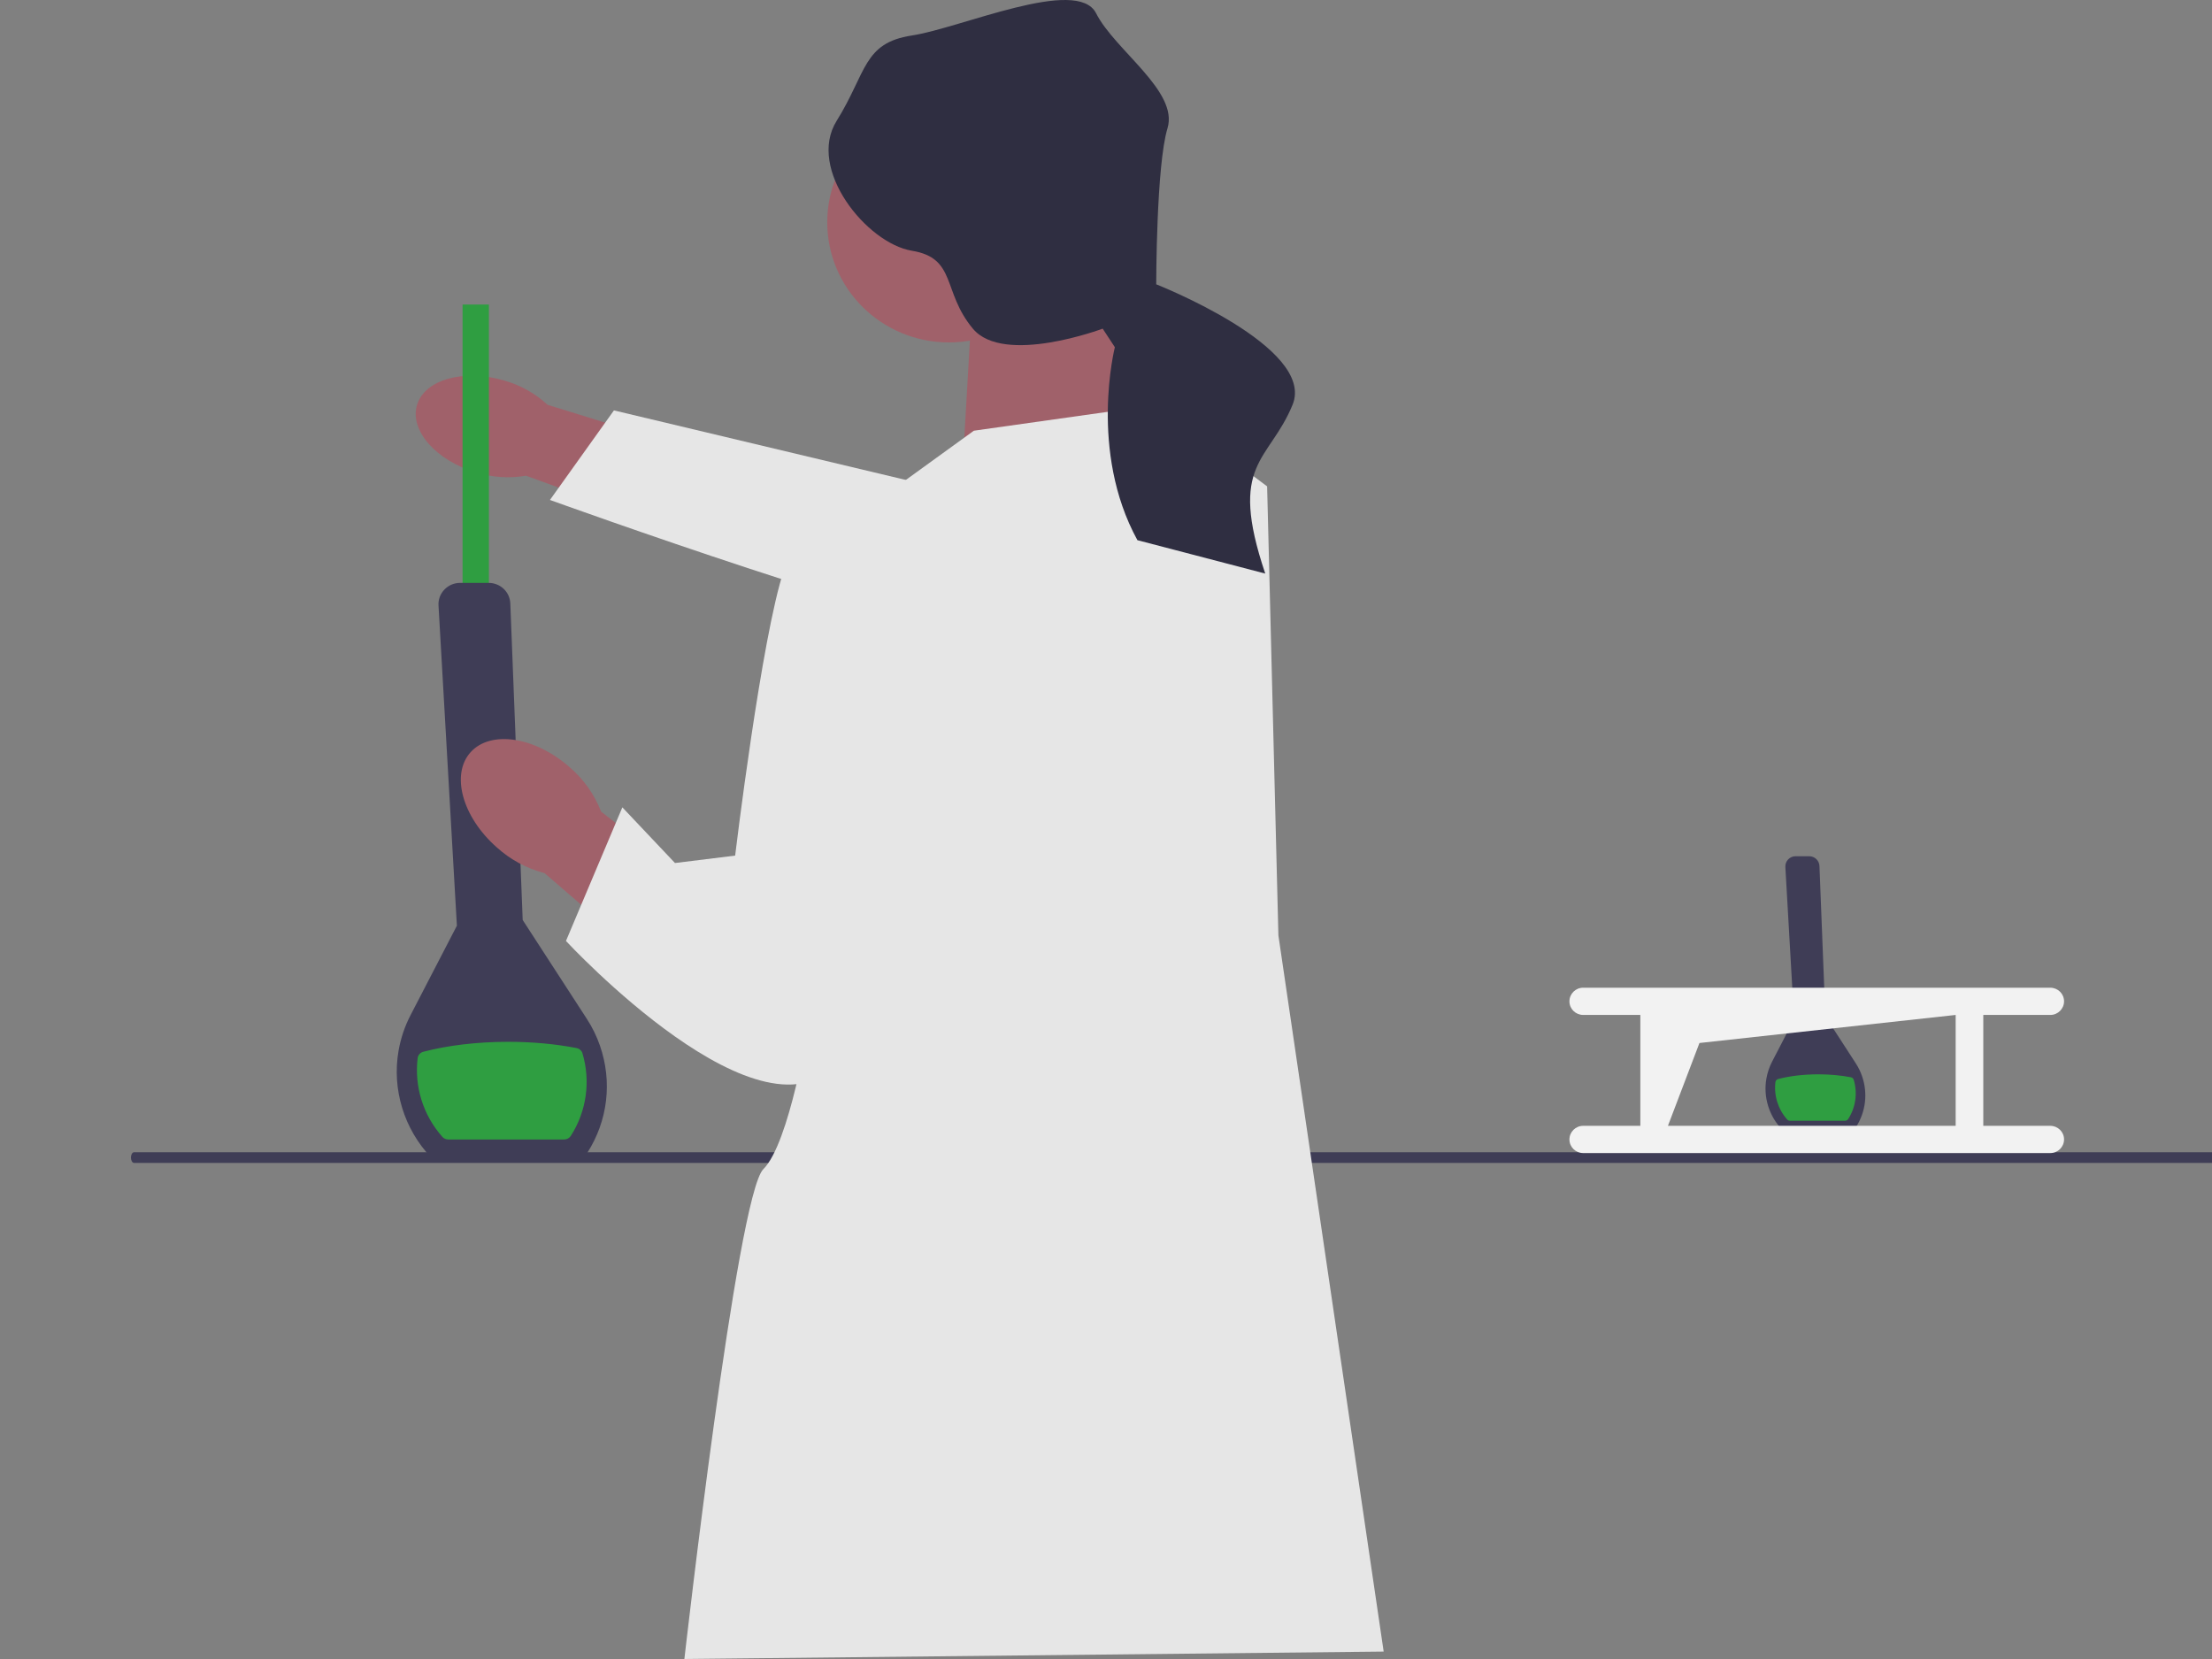 <svg xmlns="http://www.w3.org/2000/svg" width="320" height="240" viewBox="0 0 320 240" fill="none"><rect x="0" y="0" width="320" height="240" fill="#808080" stroke="none"/><g clip-path="url(#clip0_208_7601)"><path d="M268.271 163.41H257.807L257.769 163.372C255.908 161.424 255.071 158.68 255.533 156.045C255.68 155.191 255.957 154.364 256.36 153.586L259.542 147.439L258.28 125.424C258.258 125.016 258.399 124.629 258.682 124.328C258.965 124.033 259.351 123.867 259.765 123.867H261.723C262.527 123.867 263.18 124.489 263.213 125.279L264.067 147.036L268.472 153.833C268.847 154.413 269.152 155.03 269.37 155.669C270.234 158.144 269.919 160.833 268.499 163.045L268.266 163.405H268.271V163.41Z" fill="#3F3D56"></path><path d="M267.367 161.885C267.269 162.041 267.095 162.132 266.91 162.132H258.948C258.795 162.132 258.643 162.068 258.545 161.955C257.202 160.447 256.609 158.466 256.843 156.538C256.87 156.329 257.028 156.152 257.234 156.098C258.899 155.663 260.906 155.416 263.065 155.416C264.756 155.416 266.35 155.572 267.764 155.846C267.96 155.883 268.118 156.023 268.172 156.211C268.738 158.101 268.471 160.173 267.372 161.885H267.367Z" fill="#2F9E41"></path><path d="M351.462 168.232H19.394C19.145 168.232 18.941 167.884 18.941 167.46C18.941 167.035 19.145 166.688 19.394 166.688H351.462C351.711 166.688 351.914 167.035 351.914 167.46C351.914 167.884 351.711 168.232 351.462 168.232Z" fill="#3F3D56"></path><path d="M68.903 68.353C63.056 66.624 59.216 62.244 60.331 58.572C61.446 54.9 67.092 53.321 72.939 55.05C75.283 55.71 77.437 56.913 79.215 58.561L103.902 66.189L100.03 77.549L76.104 68.82C73.7 69.233 71.231 69.072 68.903 68.347L68.903 68.353Z" fill="#A0616A"></path><path d="M178.416 71.338L178.715 91.399C178.715 91.399 153.163 91.066 144.221 91.759C135.28 92.457 79.559 72.325 79.559 72.325L88.816 59.371L150.286 74.016L178.416 71.332V71.338Z" fill="#E6E6E6"></path><path d="M70.725 44.056H66.918V95.055H70.725V44.056Z" fill="#2F9E41"></path><path d="M84.469 167.527H62.447L62.365 167.442C58.449 163.335 56.687 157.569 57.655 152.018C57.965 150.225 58.547 148.486 59.396 146.849L66.096 133.916L63.437 87.588C63.388 86.729 63.693 85.913 64.291 85.29C64.889 84.667 65.699 84.324 66.57 84.324H70.687C72.378 84.324 73.76 85.628 73.825 87.298L75.615 133.09L84.893 147.391C85.687 148.615 86.324 149.914 86.786 151.256C88.603 156.463 87.939 162.122 84.959 166.776L84.469 167.533L84.469 167.527Z" fill="#3F3D56"></path><path d="M82.576 164.323C82.37 164.645 82.005 164.843 81.614 164.843H64.851C64.53 164.843 64.215 164.709 64.003 164.473C61.175 161.295 59.929 157.134 60.419 153.076C60.473 152.63 60.805 152.265 61.245 152.152C64.742 151.24 68.968 150.714 73.515 150.714C77.072 150.714 80.433 151.041 83.403 151.616C83.811 151.696 84.148 151.986 84.263 152.378C85.448 156.351 84.888 160.715 82.576 164.323Z" fill="#2F9E41"></path><path d="M162.097 42.982L165.361 64.992L139.254 67.676L140.886 39.224L162.097 42.982Z" fill="#A0616A"></path><path d="M137.279 49.537C147.003 49.537 154.885 41.757 154.885 32.159C154.885 22.562 147.003 14.782 137.279 14.782C127.556 14.782 119.674 22.562 119.674 32.159C119.674 41.757 127.556 49.537 137.279 49.537Z" fill="#A0616A"></path><path d="M82.424 111.004C77.442 106.591 71.035 105.598 68.109 108.787C65.183 111.976 66.847 118.139 71.829 122.551C73.793 124.344 76.175 125.633 78.78 126.315L100.128 144.744L108.933 134.485L86.955 117.409C85.998 114.934 84.442 112.738 82.424 111.004Z" fill="#A0616A"></path><path d="M140.885 62.308L167.536 58.55L183.309 70.361L184.94 135.317L200.169 238.926L99.006 240C99.006 240 106.62 172.896 110.428 169.138C114.235 165.38 116.954 148.201 116.954 148.201L124.569 74.118L140.885 62.308Z" fill="#E6E6E6"></path><path d="M130.825 73.85C130.825 73.85 116.684 72.776 113.421 82.439C110.157 92.102 106.35 123.775 106.35 123.775L97.648 124.849L90.033 116.797L81.875 136.123C81.875 136.123 110.701 167.259 121.579 153.301C132.457 139.344 130.825 73.85 130.825 73.85Z" fill="#E6E6E6"></path><path d="M167.265 41.13C167.265 41.13 167.265 23.924 168.897 18.556C170.528 13.188 161.282 7.282 158.563 1.914C155.843 -3.454 138.983 4.061 131.912 5.135C124.842 6.209 125.386 10.504 121.034 17.482C116.683 24.461 125.386 35.198 131.912 36.272C138.439 37.345 136.263 42.177 140.74 47.545C145.216 52.913 159.52 47.545 159.52 47.545L161.282 50.229C161.282 50.229 157.475 65.261 164.545 78.145L183.038 82.976C177.599 66.871 183.582 66.871 186.992 58.55C190.402 50.229 167.265 41.13 167.265 41.13Z" fill="#2F2E41"></path><path d="M296.606 162.868H286.914V146.827H296.606C297.71 146.827 298.597 145.941 298.597 144.852C298.597 143.762 297.705 142.892 296.606 142.887H229.034C227.93 142.887 227.043 143.773 227.043 144.862C227.043 145.952 227.935 146.822 229.034 146.827H237.301V162.868H229.034C227.93 162.868 227.043 163.753 227.043 164.843C227.043 165.933 227.935 166.803 229.034 166.808H296.606C297.71 166.808 298.597 165.922 298.597 164.833C298.597 163.743 297.705 162.873 296.606 162.868ZM241.293 162.868L245.851 150.886L282.917 146.827V162.868H241.293Z" fill="#F2F2F2"></path></g><defs><clipPath id="clip0_208_7601"><rect width="320" height="240" fill="white"></rect></clipPath></defs></svg>